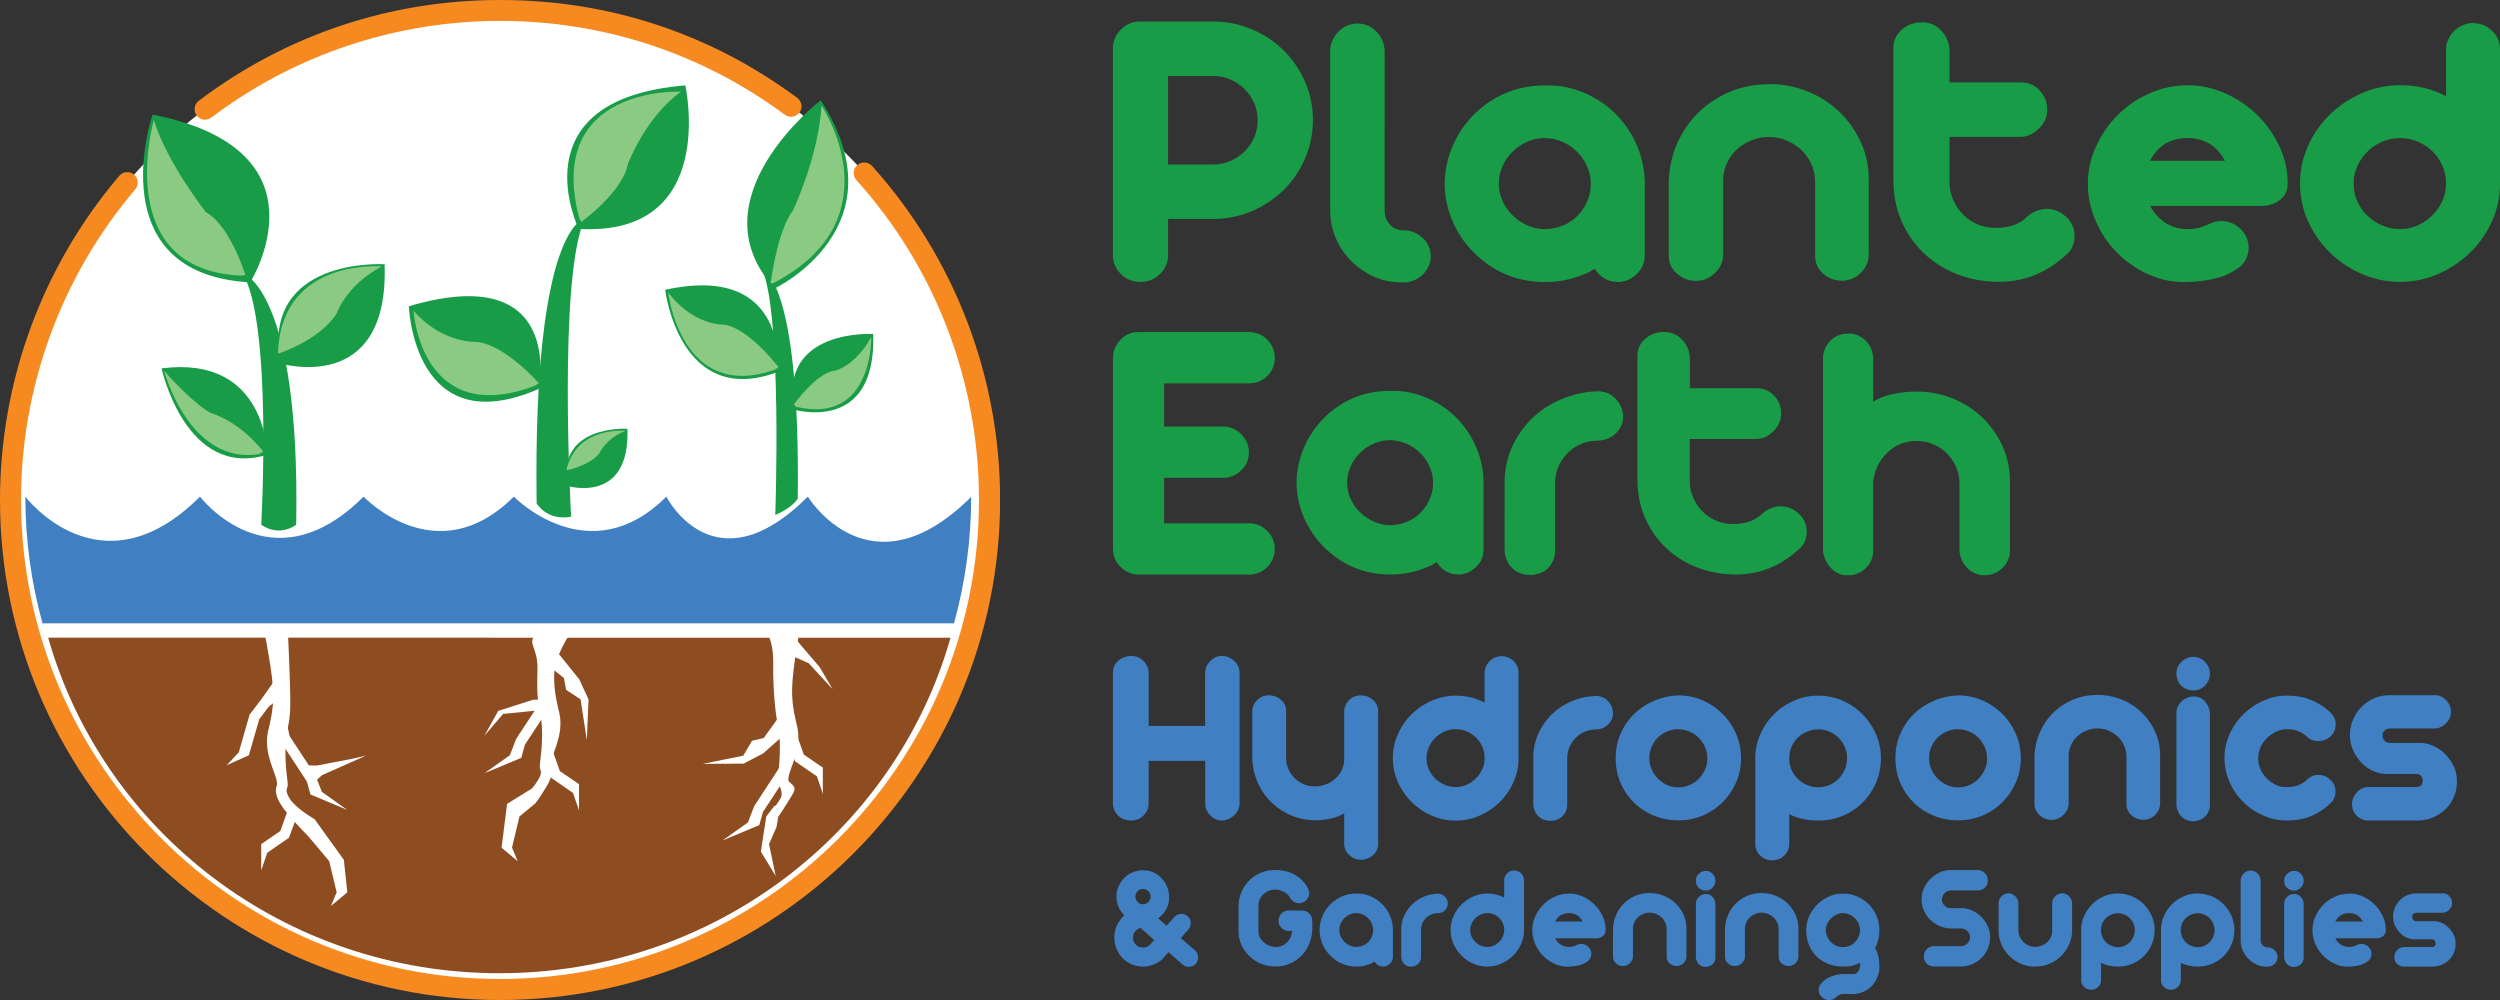 <svg width="465" height="186" viewBox="0 0 465 186" fill="none" xmlns="http://www.w3.org/2000/svg"><rect x="0" y="0" width="465" height="186" fill="#333333" stroke="none"/><g clip-path="url(#a)"><path d="M170.346 141.042c26.538-42.718 13.421-98.859-29.296-125.397C98.333-10.892 42.191 2.224 15.653 44.941-10.884 87.658 2.232 143.8 44.95 170.338c42.717 26.537 98.859 13.421 125.396-29.296Z" fill="#fff"/><path d="M180.638 92.374c0 8.153-1.116 16.062-3.194 23.569H7.908c-2.078-7.506-3.195-15.415-3.195-23.569 0 0 13.985 18.497 32.482 0 0 0 13.158 17.268 30.427 0 0 0 13.56 14.386 27.947 0 0 0 13.985 14.386 28.371 0 0 0 8.847 17.47 26.317 0 0 0 11.504 18.899 30.426 0" fill="#3F7FC2"/><path d="M176.796 118.624c-10.209 35.989-43.897 62.394-83.93 62.394-40.033 0-73.698-26.428-83.908-62.417" fill="#8E4C21"/><path d="M144.202 95.815s1.296-37.084-2.412-45.662c0 0 7.104 1.542 6.59 42.602 0 0-.849 1.586-4.178 3.038v.022ZM106.225 96.083s-2.502-44.612 2.569-55.447c0 0-9.695 1.028-8.98 52.99 0 0 1.898 3.329 6.411 2.48v-.022Z" fill="#189C48"/><path d="M152.647 18.654s-23.837 18.363-8.534 34.984c0 0 23.837-11.348 8.534-34.984ZM127.47 15.883s6.278 28.17-19.838 26.696c0 0-11.728-24.105 19.838-26.696ZM76.044 56.966s.871 25.512 24.172 15.37c0 0 5.004-24.015-24.172-15.37ZM116.702 79.753s-13.247-.827-11.169 10.634c0 0 11.683 3.53 11.169-10.634ZM162.409 62.127s-17.514-1.095-14.766 14.052c0 0 15.437 4.647 14.766-14.052ZM123.717 53.906s2.658 22.183 20.999 15.258c0 0 2.279-20.396-20.999-15.258Z" fill="#189C48"/><path d="M93 186c-51.27 0-93-41.708-93-93 0-22.094 7.886-43.495 22.183-60.295.693-.827 1.944-.916 2.748-.223.827.693.916 1.944.223 2.748C11.46 51.337 3.909 71.844 3.909 93c0 49.125 39.966 89.091 89.091 89.091 49.125 0 89.091-39.966 89.091-89.091 0-22.027-8.087-43.16-22.809-59.513-.715-.804-.648-2.033.156-2.77.804-.715 2.033-.648 2.77.156C177.556 47.963 186.022 70.035 186.022 93c0 51.292-41.73 93-93 93H93ZM38.156 22.273c-.603 0-1.184-.268-1.564-.782-.648-.871-.491-2.078.38-2.748C53.213 6.479 72.582 0 93 0c20.418 0 39.206 6.3 55.291 18.207.871.648 1.05 1.877.402 2.725-.648.871-1.877 1.05-2.726.402C130.553 9.919 112.234 3.887 93 3.887c-19.235 0-38.111 6.21-53.66 17.961-.357.268-.759.402-1.184.402v.022Z" fill="#F68A21"/><path d="m61.568 168.486 1.05-2.525-1.385-5.786-3.865-4.602c-.156-.156-4.021-4.021-5.25-6.121-1.005-1.697-.894-2.68-.603-3.507 0-.022 0-.045.022-.089 0-.09-.022-.246-.045-.447-.201-1.72-2.502-5.317-1.653-9.293.335-1.542 1.05-3.955.983-7.171-.089-3.687-1.497-10.522-1.542-10.992h4.289s.29 6.099.38 9.852c.067 3.239.156 4.982-.447 7.73-.782 3.663-.246 8.02-.045 9.65.045.447.067.604.067.738 0 .268-.089.513-.134.692-.112.313-.246.693.447 1.854 1.117 1.877 4.647 3.865 4.669 3.887l5.451 7.574.648 6.031-3.016 2.525h-.022Z" fill="#fff"/><path d="m42.177 142.326 2.234-2.39 2.011-7.015 2.234-2.927 3.329-4.713 1.564 3.306-3.574 2.86-1.765 2.345-1.921 6.68-4.111 1.854ZM57.748 147.777l-.67-2.413-5.049-7.707-.447-2.145 1.899-.402.38 1.787 4.803 7.328 1.206 3.06 4.714 3.351-6.836-2.859ZM48.589 161.895v-4.892l3.552-2.435 1.407-3.932 1.854.671-1.653 4.512-4.043 2.793-1.117 3.283Z" fill="#fff"/><path d="m58.53 145.476-2.323-3.15 2.703.067 6.479-1.229 2.703-.625-8.243 3.664-1.318 1.273ZM96.284 160.175l-1.05-2.524 1.385-5.786 2.971-2.457c.156-.157.938-1.251 2.189-3.329 1.006-1.698.894-2.681.604-3.507 0-.023 0-.045-.023-.09 0-.089.023-.245.045-.446.201-1.721 2.502-5.317 1.653-9.294-.335-1.541-1.05-3.954-.983-7.171.09-3.686 2.77-7.193 2.815-7.662l-6.523.424c-1.139 1.43.692 2.346.603 6.077-.067 3.239-.156 4.981.447 7.729.782 3.664.245 8.02.044 9.651-.044.447-.067.603-.067.737 0 .268.09.514.134.693.112.312.246.692-.446 1.854-1.117 1.876-1.609 1.854-1.653 1.899l-4.111 2.546-1.028 8.154 3.016 2.525-.022-.023Z" fill="#fff"/><path d="m109.152 137.679.312-7.595-1.72-3.731-3.82-4.736-1.05-1.653-1.564 3.306 3.575 2.837.402 2.19 2.703 1.787 1.162 7.595ZM96.954 140.963l.67-2.435 5.049-7.685.447-2.144-1.921-.402-.358 1.764-4.825 7.35-1.184 3.061-4.736 3.351 6.858-2.86ZM107.699 150.748v-4.892l-3.552-2.413-1.407-3.932-1.854.648 1.653 4.535 4.043 2.792 1.117 3.262Z" fill="#fff"/><path d="m100.394 132.117 1.497-2.033-2.725.067-6.501 2.077-2.569 4.625 3.485-4.066 4.915-.492 1.899-.178ZM144.27 162.878l-1.229-5.875 1.385-3.15.335-1.966c.156-.156 1.43-2.077 2.681-4.177 1.005-1.698-.514-1.765-.804-2.569 0-.023 0-.045-.023-.09 0-.089.023-.245.045-.446.201-1.721 2.502-5.317 1.653-9.294-.335-1.541-1.05-3.954-.983-7.171.089-3.686 1.184-9.472 1.229-9.941h-5.652s1.005 1.653.916 5.384c-.067 3.239.245 8.355.826 11.103.782 3.664.246 8.02.045 9.651-.045.446-.067.603-.067.737 0 .268.089.514.134.692.112.313 1.072 1.631.38 2.793-1.117 1.876-1.028 1.273-1.073 1.295l-1.541 2.011-1.005 6.546 2.725 4.467h.023Z" fill="#fff"/><path d="m130.709 142.08 7.596-.044 3.641-1.899 4.557-4.044.894-2.144-2.681-.38-2.658 3.708-2.167.492-1.653 2.792-7.529 1.519ZM141.231 153.473l.671-2.435 5.048-7.707.447-2.122-1.921-.402-.38 1.765-4.803 7.349-1.184 3.061-4.736 3.351 6.858-2.86ZM153.049 147.665v-4.892l-3.53-2.413-1.407-3.932-1.854.648 1.631 4.535 4.065 2.793 1.095 3.261ZM148.023 118.869l-4.223.939 2.793 1.854 3.82 1.698 4.468 4.847-2.413-4.11-3.217-3.753-1.228-1.475Z" fill="#fff"/><path d="M108.102 41.306s7.729-5.585 8.69-10.812c0 0 3.261-8.69 9.874-13.448 0 0-25.333-1.162-18.944 23.479l.402.782h-.022ZM105.376 87.46s3.977-.693 6.054-3.061c0 0 1.251-2.904 4.937-4.267 0 0-8.846-.871-10.924 6.881l-.067.447ZM100.238 71.286s-6.277-7.193-11.55-7.685c0 0-6.456.335-11.773-5.808 0 0 1.318 21.938 22.585 13.962l.737-.469ZM144.783 68.27s-5.562-7.327-10.164-7.886c0 0-5.63.246-10.343-6.009 0 0 2.39 20.597 19.882 14.364l.625-.447V68.27ZM147.643 75.24s4.177-5.808 7.461-6.255c0 0 3.686-.536 6.948-6.255 0 0 .357 16.308-13.962 12.935l-.47-.447.023.022Z" fill="#8BCA83"/><path d="M48.589 97.602s2.145-37.687-3.507-46.846c0 0 10.812 2.971 10.008 46.846 0 0-2.994 2.413-6.501 0Z" fill="#189C48"/><path d="M28.371 21.312S18.252 50.957 46.533 52.52c0 0 15.504-24.574-18.162-31.209ZM30.047 68.516s4.49 20.709 19.659 16.062c0 0-.045-18.587-19.659-16.062ZM71.532 49.147s-22.988-1.43-19.391 18.453c0 0 20.284 6.121 19.391-18.453Z" fill="#189C48"/><path d="M51.739 65.768s7.484-2.323 10.835-7.372c0 0 1.742-5.317 8.444-8.847 0 0-18.184-1.586-19.279 15.37v.871-.022ZM48.946 83.997s-3.865-5.339-9.829-7.216c0 0-3.262-1.698-8.601-7.841 0 0 4.624 17.604 17.693 15.526l.737-.469ZM45.64 51.158s-2.77-9.137-7.372-11.728c0 0-7.305-9.316-9.651-17.112 0 0-7.998 27.835 16.174 28.952l.849-.112ZM143.331 52.744s1.229-9.829 4.155-13.582c0 0 4.759-10.008 5.317-19.525 0 0 14.097 20.955-8.891 32.996l-.581.089v.022Z" fill="#8BCA83"/></g><g clip-path="url(#b)" fill="#189C48"><path d="M244.191 22.363c0 2.525-.487 4.902-1.462 7.143-.975 2.241-2.301 4.187-3.988 5.85-1.688 1.663-3.676 2.968-5.938 3.929-2.276.961-4.688 1.441-7.251 1.441h-8.288v6.651c0 1.416-.5 2.611-1.5 3.584-1.001.985-2.213 1.478-3.638 1.478-1.425 0-2.651-.493-3.638-1.478-1-.985-1.5-2.18-1.5-3.584V9.062c.012-1.404.512-2.611 1.512-3.584C209.5 4.493 210.713 4 212.138 4h13.426c2.551 0 4.976.48 7.251 1.441 2.275.961 4.251 2.266 5.938 3.929 1.688 1.663 3.013 3.609 3.988 5.85.975 2.242 1.463 4.619 1.463 7.143h-.013Zm-10.276 0c0-1.109-.212-2.168-.65-3.178-.437-1.01-1.037-1.884-1.8-2.648-.763-.751-1.663-1.342-2.688-1.774-1.025-.431-2.1-.64-3.225-.64h-8.288v16.479h8.288c1.125 0 2.2-.209 3.225-.64 1.025-.431 1.913-1.022 2.688-1.774.763-.751 1.363-1.626 1.8-2.611.438-.985.65-2.057.65-3.215ZM252.479 4.382c1.376 0 2.538.48 3.488 1.441.95.961 1.475 2.143 1.575 3.547V39.212c0 1.01.338 1.86 1.001 2.574.662.702 1.512 1.059 2.525 1.059 1.325 0 2.488.456 3.488 1.355s1.525 2.045 1.575 3.399c0 1.207-.425 2.279-1.263 3.215-.85.936-1.925 1.503-3.263 1.7h-1.075c-1.787 0-3.475-.369-5.063-1.096-1.587-.727-2.975-1.7-4.175-2.907-1.2-1.207-2.15-2.623-2.838-4.237-.688-1.613-1.038-3.301-1.038-5.062v-30.15c.15-1.256.688-2.34 1.613-3.251s2.075-1.379 3.45-1.441v.012ZM289.521 15.934c2.3.259 4.462.911 6.475 1.97 2.025 1.059 3.763 2.402 5.213 4.04 1.463 1.638 2.613 3.498 3.45 5.592.838 2.094 1.263 4.298 1.263 6.614v13.375c0 1.355-.512 2.513-1.538 3.473-1.025.961-2.175 1.441-3.45 1.441-1.788 0-3.225-.8-4.3-2.414-.263.099-.488.222-.688.345-.2.123-.412.234-.612.345-1.226.554-2.476.985-3.763 1.281-1.325.308-2.738.456-4.213.456-3.838 0-7.263-1.022-10.276-3.054-3.013-2.045-5.263-4.668-6.751-7.895-.512-1.158-.912-2.34-1.187-3.547-.288-1.207-.425-2.463-.425-3.781s.137-2.574.425-3.781c.275-1.207.675-2.389 1.187-3.547 1.488-3.276 3.726-5.912 6.751-7.932 3.013-2.008 6.438-3.018 10.276-3.018h1.112c.338 0 .675.025 1.038.074l.013-.037Zm-2.226 26.677c1.175 0 2.288-.209 3.338-.64 1.05-.431 1.95-1.022 2.725-1.774.763-.751 1.376-1.65 1.838-2.685.463-1.035.688-2.155.688-3.362 0-1.108-.225-2.18-.688-3.215-.462-1.034-1.088-1.934-1.875-2.722-.788-.776-1.713-1.404-2.763-1.847-1.05-.456-2.138-.677-3.263-.677s-2.2.222-3.225.677-1.925 1.071-2.725 1.847c-.788.776-1.413 1.687-1.875 2.722-.463 1.035-.688 2.106-.688 3.215 0 1.109.238 2.254.725 3.288.488 1.034 1.125 1.921 1.913 2.685.787.751 1.7 1.367 2.725 1.81 1.025.456 2.075.677 3.15.677ZM329.024 15.639c2.451 0 4.801.443 7.051 1.318 2.25.887 4.213 2.118 5.901 3.707 1.687 1.589 3.037 3.461 4.062 5.628 1.026 2.168 1.538 4.508 1.538 7.033v13.979c0 1.306-.475 2.439-1.413 3.399-.95.961-2.112 1.466-3.487 1.515-1.388 0-2.576-.443-3.563-1.318-1-.887-1.5-2.007-1.5-3.362v-13.597c0-1.158-.213-2.254-.65-3.288-.438-1.035-1.051-1.921-1.838-2.685-.788-.751-1.713-1.367-2.763-1.81-1.05-.456-2.188-.677-3.413-.677-1.125 0-2.2.209-3.225.64-1.025.431-1.913.998-2.688 1.7-.762.702-1.375 1.564-1.837 2.574-.463 1.01-.688 2.069-.688 3.178v13.757c0 1.306-.513 2.451-1.538 3.436-1.025.985-2.2 1.478-3.525 1.478-1.325 0-2.5-.456-3.525-1.355-1.025-.911-1.538-2.007-1.538-3.325v-13.597c.05-2.513.55-4.889 1.5-7.106s2.25-4.151 3.913-5.813c1.663-1.663 3.613-2.968 5.863-3.929 2.25-.961 4.701-1.441 7.363-1.441v-.037ZM357.402 4.148c1.438 0 2.638.493 3.6 1.478.976.985 1.513 2.204 1.613 3.658v6.047h13.189c1.488 0 2.688.505 3.6 1.515.925 1.01 1.375 2.192 1.375 3.547s-.512 2.488-1.537 3.51c-1.025 1.035-2.176 1.552-3.451 1.552h-13.188v8.313c0 1.158.212 2.254.65 3.288.437 1.034 1.037 1.958 1.8 2.759.762.8 1.675 1.441 2.725 1.884 1.05.456 2.188.677 3.413.677 1.325 0 2.463-.172 3.413-.53.95-.345 1.775-.874 2.487-1.589 1.076-.911 2.263-1.367 3.563-1.404 1.3-.025 2.513.468 3.638 1.478.513.456.888.973 1.15 1.552.25.579.4 1.182.425 1.81.025.628-.062 1.244-.262 1.847-.2.604-.538 1.133-1 1.589-1.788 1.712-3.763 3.017-5.901 3.929s-4.45 1.355-6.901 1.355c-2.662 0-5.163-.443-7.513-1.318-2.35-.875-4.425-2.143-6.213-3.781-1.788-1.638-3.213-3.596-4.25-5.887-1.05-2.291-1.6-4.853-1.65-7.673V8.914c0-1.367.525-2.5 1.575-3.399 1.05-.911 2.262-1.355 3.638-1.355l.012-.012ZM406.869 15.861c2.451 0 4.801.505 7.051 1.515 2.25 1.01 4.225 2.352 5.951 4.04 1.712 1.687 3.075 3.621 4.1 5.813 1.025 2.192 1.538 4.495 1.538 6.909 0 1.306-.5 2.34-1.501 3.104-1 .751-2.237 1.109-3.712 1.059h-20.402c1.687 2.87 4.013 4.311 6.975 4.311.813 0 1.513-.074 2.076-.222a9.615 9.615 0 0 0 1.5-.53c.437-.197.875-.382 1.3-.53.425-.148.937-.222 1.5-.222 1.075.049 2 .357 2.8.911.788.554 1.388 1.244 1.763 2.081.387.825.512 1.724.387 2.685-.125.961-.575 1.835-1.337 2.648-1.375 1.108-2.913 1.884-4.601 2.303-1.687.431-3.475.665-5.363.714-2.45.099-4.813-.345-7.05-1.318-2.251-.985-4.238-2.315-5.938-4.003-1.713-1.687-3.076-3.67-4.063-5.936-1-2.266-1.5-4.606-1.5-7.032 0-2.426.5-4.655 1.5-6.872 1-2.217 2.337-4.163 4.025-5.862 1.688-1.687 3.65-3.03 5.901-4.04 2.25-1.01 4.625-1.515 7.138-1.515l-.038-.012Zm6.976 14.053c-.875-1.564-1.888-2.66-3.063-3.288-1.175-.628-2.475-.948-3.913-.948-1.437 0-2.8.32-3.95.948-1.15.628-2.163 1.724-3.025 3.288h13.964-.013ZM460.012 4.308c1.325 0 2.488.468 3.488 1.392 1 .936 1.5 2.131 1.5 3.584v24.854c0 2.463-.5 4.816-1.5 7.033-1 2.217-2.35 4.151-4.063 5.813-1.713 1.663-3.688 2.981-5.938 3.966-2.25.985-4.601 1.478-7.051 1.478s-4.813-.48-7.05-1.441c-2.251-.961-4.226-2.266-5.951-3.929-1.713-1.663-3.075-3.596-4.1-5.813-1.026-2.217-1.538-4.582-1.538-7.106s.5-4.816 1.5-7.032 2.35-4.151 4.063-5.813c1.713-1.663 3.688-2.981 5.951-3.966 2.25-.985 4.625-1.478 7.138-1.478 3.062 0 5.9.677 8.513 2.045V9.197c0-.653.138-1.281.425-1.884.275-.603.65-1.133 1.113-1.589.462-.456 1-.801 1.612-1.059.613-.259 1.25-.382 1.913-.382l-.025.025Zm-13.576 21.381c-1.175 0-2.288.222-3.338.677-1.05.456-1.975 1.071-2.763 1.847-.787.776-1.413 1.687-1.875 2.722-.463 1.035-.688 2.106-.688 3.215 0 1.109.225 2.254.688 3.288.462 1.034 1.088 1.921 1.875 2.685.788.751 1.713 1.367 2.763 1.81 1.05.456 2.163.677 3.338.677 1.175 0 2.2-.222 3.225-.677s1.925-1.072 2.725-1.847c.788-.776 1.413-1.675 1.875-2.685.463-1.01.688-2.094.688-3.252 0-1.158-.225-2.328-.688-3.362-.462-1.034-1.087-1.934-1.875-2.685-.787-.751-1.7-1.342-2.725-1.774-1.025-.431-2.1-.64-3.225-.64ZM232.29 97.332c1.338 0 2.475.468 3.4 1.416.938.936 1.4 2.045 1.4 3.313 0 1.367-.462 2.5-1.4 3.424-.925.924-2.062 1.38-3.4 1.38H211.8c-1.237 0-2.35-.456-3.325-1.38-.975-.911-1.462-2.057-1.462-3.424V66.554c0-1.219.45-2.328 1.362-3.313.913-.985 2.05-1.478 3.438-1.478h20.489c1.338 0 2.476.468 3.401 1.416.937.948 1.4 2.069 1.4 3.387 0 1.318-.463 2.5-1.4 3.387-.925.899-2.063 1.343-3.401 1.343h-15.776v8.042h10.963c1.288 0 2.413.468 3.363 1.416.95.936 1.438 2.069 1.438 3.387 0 1.318-.475 2.439-1.438 3.35-.95.924-2.075 1.379-3.363 1.379h-10.963v8.473h15.764v-.012ZM260.593 72.761c2.15.234 4.163.85 6.05 1.835 1.888.985 3.513 2.241 4.876 3.781 1.362 1.527 2.438 3.276 3.225 5.222.788 1.958 1.188 4.015 1.188 6.17v12.488c0 1.269-.475 2.353-1.438 3.252-.963.899-2.025 1.342-3.225 1.342-1.675 0-3.013-.751-4.013-2.254-.238.099-.45.197-.65.321-.188.123-.388.221-.575.32-1.15.517-2.313.924-3.513 1.194-1.238.284-2.55.419-3.938.419-3.588 0-6.776-.948-9.601-2.857-2.813-1.909-4.913-4.36-6.301-7.378-.475-1.084-.85-2.192-1.112-3.313-.263-1.133-.4-2.303-.4-3.535 0-1.232.125-2.402.4-3.522.262-1.133.637-2.242 1.112-3.313 1.388-3.054 3.488-5.53 6.301-7.414 2.813-1.884 6.013-2.82 9.601-2.82h1.038c.312 0 .637.025.962.074l.013-.012Zm-2.075 24.916c1.1 0 2.137-.197 3.112-.604.975-.394 1.825-.948 2.538-1.663.713-.702 1.288-1.54 1.725-2.5.425-.961.65-2.007.65-3.141 0-1.035-.212-2.032-.65-2.993-.425-.961-1.012-1.81-1.75-2.537-.738-.727-1.6-1.306-2.575-1.724-.975-.419-2-.64-3.05-.64-1.051 0-2.051.209-3.013.64-.95.419-1.8.998-2.538 1.724-.738.727-1.325 1.577-1.75 2.537-.425.961-.65 1.971-.65 2.993s.225 2.106.675 3.067c.45.961 1.05 1.798 1.787 2.5.738.702 1.588 1.269 2.538 1.7.95.419 1.938.64 2.938.64h.013ZM284.52 106.926c-1.288 0-2.363-.406-3.225-1.232-.863-.825-1.338-1.921-1.438-3.276V89.363c.05-2.254.538-4.385 1.463-6.392.937-1.995 2.175-3.744 3.725-5.222 1.55-1.478 3.363-2.66 5.451-3.522 2.075-.874 4.287-1.355 6.625-1.453 1.338 0 2.45.443 3.326 1.343.887.899 1.375 1.971 1.475 3.251 0 1.269-.45 2.34-1.363 3.215-.913.875-2.025 1.33-3.363 1.379-1.1 0-2.125.197-3.075.604-.95.406-1.788.948-2.5 1.663-.713.702-1.288 1.54-1.725 2.5-.426.961-.651 2.007-.651 3.141v12.846c-.1 1.219-.562 2.242-1.4 3.03-.837.8-1.95 1.194-3.337 1.194l.012-.012ZM309.447 61.75c1.338 0 2.463.456 3.363 1.379.913.924 1.413 2.057 1.5 3.424v5.653h12.327c1.387 0 2.5.468 3.362 1.416.863.936 1.288 2.045 1.288 3.313 0 1.268-.475 2.315-1.438 3.276-.95.961-2.025 1.441-3.225 1.441h-12.326v7.759c0 1.084.2 2.106.612 3.067.4.961.963 1.823 1.688 2.574.713.751 1.563 1.343 2.538 1.761.975.419 2.038.64 3.188.64 1.237 0 2.3-.16 3.187-.493.888-.333 1.663-.825 2.326-1.478 1-.85 2.112-1.281 3.338-1.306 1.212-.025 2.35.431 3.4 1.379.475.419.837.911 1.075 1.453.237.542.375 1.108.4 1.7.025.591-.063 1.17-.25 1.724-.188.567-.5 1.06-.938 1.478-1.675 1.602-3.512 2.821-5.513 3.671-2 .849-4.15 1.268-6.45 1.268-2.488 0-4.826-.406-7.026-1.231-2.2-.826-4.138-1.996-5.801-3.535-1.675-1.527-3-3.362-3.975-5.505-.975-2.143-1.488-4.532-1.538-7.168V66.197c0-1.269.488-2.328 1.463-3.178.975-.85 2.113-1.269 3.4-1.269h.025ZM343.763 62.034c1.238 0 2.3.419 3.188 1.269.888.85 1.375 1.958 1.463 3.313v8.116c1.1-.702 2.387-1.207 3.863-1.478 1.475-.283 2.887-.419 4.225-.419 2.338 0 4.563.419 6.663 1.269 2.1.85 3.938 2.02 5.513 3.522 1.575 1.502 2.825 3.276 3.763 5.296.925 2.02 1.4 4.188 1.4 6.491v12.919c0 1.269-.437 2.353-1.325 3.252-.888.899-2 1.367-3.325 1.416-1.238 0-2.288-.406-3.151-1.232-.862-.825-1.387-1.872-1.575-3.14V89.93c0-1.034-.2-2.032-.612-3.005-.4-.961-.963-1.81-1.688-2.537-.713-.727-1.55-1.306-2.513-1.724-.95-.431-2.012-.64-3.15-.64-2.15 0-3.975.727-5.476 2.192-1.5 1.466-2.375 3.252-2.612 5.37v12.772c0 1.268-.438 2.352-1.325 3.251-.888.899-2.001 1.367-3.338 1.417-1.188 0-2.213-.407-3.051-1.232-.837-.825-1.375-1.872-1.612-3.141V66.369c.1-1.17.562-2.192 1.4-3.03.837-.85 1.925-1.268 3.263-1.268l.012-.037Z"/></g><g clip-path="url(#c)" fill="#3F7FC2"><path d="M227.235 122c.833 0 1.596.3 2.289.91.692.61 1.034 1.38 1.034 2.301v24.193c0 .42-.091.82-.261 1.2-.181.381-.422.731-.743 1.031-.321.3-.683.54-1.084.72-.402.18-.813.26-1.225.26-.773 0-1.475-.31-2.118-.94-.642-.62-.963-1.381-.963-2.281v-7.871h-10.519v7.871c0 .9-.311 1.661-.944 2.281-.622.62-1.385.94-2.288.94-.994 0-1.807-.3-2.429-.91-.623-.61-.954-1.371-.984-2.301v-24.183c0-.991.341-1.781 1.034-2.351.692-.58 1.485-.86 2.389-.86.903 0 1.666.32 2.288.96.623.64.944 1.39.944 2.261v9.791h10.499v-9.801c0-.861.321-1.621.963-2.261.643-.64 1.345-.96 2.118-.96ZM236.048 129.341c.803 0 1.536.27 2.188.81.663.54.984 1.25.984 2.111v8.691c0 .74.14 1.42.411 2.06.271.64.653 1.2 1.135 1.681.481.48 1.054.86 1.706 1.15.662.29 1.375.43 2.148.43.672 0 1.345-.13 1.997-.38.663-.25 1.235-.61 1.737-1.05.502-.451.903-.981 1.204-1.611.301-.62.462-1.3.462-2.04v-8.781c0-.831.301-1.551.893-2.161.593-.61 1.345-.91 2.239-.91.833 0 1.576.28 2.218.84.642.56.963 1.26.963 2.091v24.673c0 .831-.321 1.541-.963 2.111-.642.58-1.385.86-2.218.86s-1.526-.29-2.168-.86c-.643-.58-.964-1.33-.964-2.261v-5.52c-.743.45-1.586.78-2.529.98-.944.21-1.907.31-2.871.31-1.576 0-3.072-.3-4.477-.91-1.415-.61-2.66-1.441-3.734-2.501-1.074-1.05-1.927-2.31-2.549-3.77-.622-1.461-.944-3.051-.944-4.781v-8.211c0-.831.302-1.551.894-2.161.592-.61 1.345-.91 2.238-.91v.02ZM279.319 122.05c.833 0 1.566.3 2.188.89.622.59.944 1.35.944 2.28v15.793c0 1.57-.311 3.06-.944 4.461-.622 1.41-1.475 2.64-2.549 3.7-1.074 1.06-2.319 1.901-3.734 2.521-1.415.62-2.891.94-4.437.94-1.545 0-3.021-.3-4.436-.91-1.415-.61-2.66-1.441-3.734-2.501-1.074-1.06-1.937-2.29-2.58-3.7-.642-1.411-.963-2.911-.963-4.511s.311-3.051.943-4.461c.623-1.41 1.476-2.64 2.55-3.7 1.074-1.06 2.318-1.901 3.734-2.521 1.415-.62 2.91-.94 4.476-.94 1.927 0 3.714.43 5.35 1.3v-5.521c0-.41.091-.81.261-1.2.181-.38.412-.72.703-1.01.291-.29.622-.51 1.014-.67.381-.16.782-.24 1.204-.24h.01Zm-8.532 13.582c-.742 0-1.435.14-2.098.43-.662.29-1.234.68-1.736 1.18-.502.5-.893 1.071-1.184 1.731-.291.66-.432 1.34-.432 2.04 0 .74.141 1.43.432 2.09.291.66.682 1.22 1.184 1.701.502.48 1.074.86 1.736 1.15.663.29 1.356.43 2.098.43.743 0 1.385-.14 2.028-.43.642-.29 1.214-.68 1.706-1.18.502-.501.894-1.061 1.185-1.701.291-.64.431-1.33.431-2.06s-.14-1.48-.431-2.13c-.291-.66-.683-1.221-1.185-1.711-.502-.48-1.064-.86-1.706-1.13-.643-.27-1.315-.41-2.028-.41ZM288.323 152.675c-.864 0-1.586-.28-2.169-.84-.582-.56-.903-1.301-.963-2.231v-8.881c.03-1.54.361-2.981.984-4.341.622-1.36 1.465-2.54 2.509-3.55 1.044-1.01 2.268-1.811 3.663-2.401 1.396-.59 2.881-.92 4.457-.98.903 0 1.646.3 2.238.91.593.61.924 1.341.984 2.211 0 .86-.301 1.59-.913 2.18-.613.59-1.365.91-2.269.94-.743 0-1.425.14-2.067.41-.643.27-1.205.65-1.687 1.13-.482.48-.863 1.051-1.154 1.701-.291.66-.432 1.37-.432 2.14v8.741c-.06.83-.381 1.521-.943 2.061-.562.54-1.305.81-2.238.81v-.01ZM312.171 129.341c1.576 0 3.072.3 4.477.91 1.415.61 2.65 1.441 3.714 2.501 1.064 1.06 1.907 2.29 2.529 3.7.622 1.41.944 2.931.944 4.561s-.301 3.1-.914 4.491c-.612 1.39-1.435 2.62-2.479 3.67-1.044 1.06-2.268 1.891-3.684 2.501-1.415.61-2.941.91-4.577.91-1.636 0-3.111-.29-4.527-.86-1.415-.58-2.649-1.381-3.713-2.421-1.064-1.04-1.897-2.26-2.51-3.67-.612-1.411-.913-2.941-.913-4.611s.291-3.101.893-4.491c.592-1.39 1.415-2.61 2.459-3.65s2.279-1.871 3.714-2.501c1.425-.62 2.961-.97 4.597-1.03l-.01-.01Zm0 6.291c-.743 0-1.425.14-2.067.41-.643.27-1.215.65-1.707 1.13-.502.48-.893 1.051-1.184 1.711-.291.66-.432 1.37-.432 2.13 0 .76.141 1.43.432 2.09.291.66.682 1.23 1.184 1.731.502.5 1.064.89 1.707 1.18.642.29 1.335.43 2.067.43.733 0 1.436-.14 2.098-.43.663-.29 1.225-.68 1.716-1.18.482-.501.864-1.071 1.155-1.731.291-.66.431-1.35.431-2.09-.06-1.47-.592-2.72-1.586-3.741-.993-1.03-2.268-1.57-3.804-1.63l-.01-.01ZM338.188 129.391c1.576 0 3.071.31 4.477.91 1.415.61 2.65 1.441 3.714 2.501 1.063 1.06 1.907 2.29 2.529 3.7.622 1.41.943 2.911.943 4.511s-.301 3.11-.893 4.511c-.592 1.41-1.415 2.64-2.459 3.7s-2.279 1.891-3.714 2.501c-1.425.61-2.961.91-4.597.91-1.987 0-3.794-.4-5.39-1.2v5.52c0 .831-.301 1.551-.913 2.161-.613.61-1.365.91-2.269.91-.803 0-1.515-.28-2.148-.84-.622-.56-.953-1.26-.984-2.091v-16.082c0-1.57.312-3.051.944-4.461.622-1.41 1.465-2.64 2.529-3.7 1.054-1.06 2.299-1.901 3.714-2.521 1.415-.62 2.921-.94 4.527-.94h-.01Zm-5.39 11.622c0 .8.141 1.53.432 2.18.291.66.682 1.221 1.184 1.701.502.48 1.074.86 1.736 1.13.653.27 1.345.41 2.048.41.773 0 1.476-.14 2.118-.43.642-.29 1.204-.68 1.686-1.18.482-.501.863-1.071 1.134-1.731.271-.66.412-1.35.412-2.09 0-.74-.141-1.43-.432-2.09-.291-.65-.672-1.221-1.154-1.701a5.26 5.26 0 0 0-1.686-1.13c-.643-.27-1.335-.41-2.068-.41-.733 0-1.485.14-2.138.43-.662.29-1.224.67-1.716 1.15-.482.48-.863 1.041-1.134 1.681-.271.64-.412 1.33-.412 2.06l-.01.02ZM364.205 129.341c1.576 0 3.071.3 4.476.91 1.416.61 2.65 1.441 3.714 2.501 1.064 1.06 1.907 2.29 2.53 3.7.622 1.41.943 2.931.943 4.561s-.301 3.1-.913 4.491c-.612 1.39-1.436 2.62-2.479 3.67-1.044 1.06-2.269 1.891-3.684 2.501-1.415.61-2.941.91-4.577.91-1.636 0-3.112-.29-4.527-.86-1.415-.58-2.65-1.381-3.714-2.421-1.064-1.04-1.897-2.26-2.509-3.67-.612-1.411-.914-2.941-.914-4.611s.292-3.101.894-4.491c.592-1.39 1.415-2.61 2.459-3.65s2.278-1.871 3.714-2.501c1.425-.62 2.961-.97 4.597-1.03l-.01-.01Zm0 6.291c-.743 0-1.425.14-2.068.41-.642.27-1.214.65-1.706 1.13-.502.48-.894 1.051-1.185 1.711-.291.66-.431 1.37-.431 2.13 0 .76.14 1.43.431 2.09.291.66.683 1.23 1.185 1.731.502.5 1.064.89 1.706 1.18.643.29 1.335.43 2.068.43.733 0 1.435-.14 2.098-.43.662-.29 1.224-.68 1.716-1.18.482-.501.863-1.071 1.154-1.731.291-.66.432-1.35.432-2.09-.06-1.47-.592-2.72-1.586-3.741-.994-1.03-2.268-1.57-3.804-1.63l-.01-.01ZM390.121 129.251c1.546 0 3.021.28 4.437.84 1.415.56 2.65 1.35 3.713 2.351 1.064 1.01 1.908 2.2 2.55 3.58.642 1.37.964 2.861.964 4.461v8.881c0 .83-.292 1.551-.894 2.161-.592.61-1.325.93-2.188.96-.873 0-1.616-.28-2.238-.84-.623-.56-.944-1.271-.944-2.141v-8.641c0-.74-.14-1.43-.411-2.09-.271-.66-.663-1.221-1.155-1.701-.501-.48-1.074-.86-1.736-1.15-.662-.29-1.375-.43-2.148-.43-.703 0-1.375.14-2.028.41-.642.27-1.204.63-1.686 1.08-.482.45-.863.99-1.154 1.631-.291.64-.432 1.31-.432 2.02v8.741c0 .83-.321 1.561-.963 2.181-.643.62-1.385.94-2.219.94-.833 0-1.575-.29-2.218-.86-.642-.58-.963-1.281-.963-2.111v-8.641c.03-1.6.341-3.101.943-4.511.592-1.41 1.415-2.64 2.459-3.7 1.044-1.051 2.269-1.891 3.684-2.501 1.415-.61 2.951-.91 4.627-.91v-.01ZM407.998 122.19c.833 0 1.546.31 2.148.94.592.62.893 1.35.893 2.181 0 .83-.301 1.56-.893 2.18-.592.62-1.305.94-2.148.94-.934-.03-1.697-.33-2.289-.89-.592-.56-.893-1.35-.893-2.381.03-.83.361-1.54.984-2.11.622-.58 1.355-.86 2.188-.86h.01Zm0 7.341c.833 0 1.535.3 2.098.91.562.61.873 1.341.943 2.211v16.992c0 .87-.271 1.581-.823 2.161-.542.58-1.285.9-2.218.96-.833 0-1.546-.26-2.118-.77-.572-.51-.934-1.231-1.064-2.161v-17.372c.06-.83.401-1.521 1.014-2.061.612-.54 1.335-.83 2.168-.86v-.01ZM425.493 129.391c3.212 0 5.942 1.12 8.19 3.361.542.61.793 1.33.743 2.16-.05.83-.361 1.52-.943 2.06-.583.54-1.315.83-2.219.86-.903.03-1.636-.25-2.218-.86-.994-.89-2.188-1.34-3.563-1.34-.743 0-1.436.15-2.098.46-.663.3-1.235.7-1.736 1.2-.502.5-.894 1.061-1.185 1.701-.291.64-.432 1.31-.432 2.02 0 .74.141 1.43.432 2.09.291.66.693 1.23 1.205 1.731.511.5 1.094.89 1.736 1.18.642.29 1.335.42 2.068.38 1.415 0 2.599-.43 3.563-1.3.582-.64 1.315-.961 2.218-.961.904 0 1.636.321 2.218.961.292.26.512.56.673.91.161.35.251.72.261 1.1.02.38-.04.76-.171 1.13-.13.37-.321.7-.572.98-1.124 1.12-2.359 1.971-3.714 2.541-1.345.57-2.84.86-4.476.86-1.636 0-3.122-.31-4.527-.94-1.415-.62-2.65-1.461-3.714-2.521-1.064-1.05-1.907-2.29-2.529-3.7-.623-1.411-.944-2.901-.944-4.461 0-1.56.311-3.01.944-4.421.622-1.41 1.475-2.64 2.549-3.7 1.074-1.06 2.319-1.901 3.734-2.541 1.415-.64 2.911-.96 4.477-.96l.03.02ZM452.855 129.301c.863 0 1.586.33 2.168.98.582.66.863 1.351.863 2.091 0 .83-.311 1.56-.944 2.18-.622.62-1.325.94-2.097.94h-8.291c-.382 0-.713.11-.984.34-.271.22-.411.54-.411.96 0 .45.13.79.411 1.03.271.241.602.361.984.361h5.44c.994 0 1.917.21 2.77.62.853.42 1.586.97 2.219 1.66.622.69 1.114 1.42 1.465 2.18.351.77.532 1.63.532 2.591.03 1.06-.151 2.05-.552 2.98-.402.93-.944 1.71-1.616 2.35-.673.641-1.466 1.141-2.359 1.511-.903.37-1.907.55-3.031.55h-8.863c-.833 0-1.556-.29-2.168-.86-.612-.58-.914-1.301-.914-2.161 0-.8.291-1.53.864-2.18.582-.66 1.284-1 2.117-1.03h8.863c.864 0 1.295-.38 1.295-1.15 0-.86-.431-1.291-1.295-1.291h-5.299c-.964 0-1.867-.2-2.72-.6-.854-.4-1.586-.95-2.219-1.65-.622-.71-1.114-1.47-1.465-2.3-.351-.83-.532-1.731-.532-2.691 0-.96.181-1.89.552-2.79.371-.89.873-1.68 1.516-2.35.642-.671 1.395-1.211 2.268-1.611.873-.4 1.817-.62 2.841-.65h8.572l.02-.01ZM222.267 176.769c.351.32.552.72.582 1.21.03.49-.121.91-.432 1.26-.321.37-.732.57-1.224.59-.502.02-.914-.13-1.255-.45l-2.62-2.27-1.094 1.29c-.492.43-1.034.77-1.646 1.01-.612.24-1.275.37-1.987.37-.823 0-1.576-.16-2.249-.48-.672-.32-1.244-.74-1.706-1.26-.462-.52-.803-1.12-1.044-1.781-.231-.66-.341-1.35-.321-2.05.02-.7.181-1.39.482-2.07.301-.68.763-1.31 1.375-1.87-.452-.451-.803-.971-1.074-1.561-.261-.59-.392-1.23-.392-1.92s.131-1.31.392-1.91c.261-.6.612-1.12 1.054-1.571.441-.45.963-.8 1.566-1.05.602-.25 1.234-.38 1.917-.38 1.064 0 1.997.29 2.77.87.783.58 1.345 1.301 1.706 2.161.352.86.472 1.77.342 2.73-.131.96-.572 1.84-1.325 2.621-.111.09-.221.19-.341.28-.111.09-.211.19-.312.28l1.546 1.37 1.466-1.62c.321-.37.722-.571 1.194-.591.482-.02.893.131 1.255.451.371.32.572.71.592 1.19.02.48-.131.9-.452 1.28l-1.405 1.6 2.65 2.271h-.01Zm-7.598-1.931-2.53-2.24c-.411.11-.753.33-1.014.66s-.391.71-.391 1.14c0 .5.181.94.532 1.3.361.37.793.55 1.325.55.532 0 .933-.18 1.295-.53l.793-.87-.01-.01Zm-2.078-9.481c-.392 0-.733.14-1.004.42-.271.28-.411.62-.411 1.01 0 .32.13.63.381.94.251.31.592.46 1.024.46.391 0 .732-.13 1.014-.41.281-.27.421-.6.421-1s-.14-.73-.421-1.01c-.282-.28-.623-.42-1.014-.42l.01.01ZM237.182 179.769c-.923-.02-1.786-.19-2.589-.5-.823-.34-1.546-.8-2.168-1.39-.623-.59-1.115-1.29-1.496-2.091-.371-.8-.562-1.67-.562-2.61v-4.571c0-.93.171-1.81.522-2.64.351-.82.823-1.54 1.435-2.16.613-.621 1.325-1.101 2.158-1.461.823-.35 1.747-.53 2.761-.53.542 0 1.033.05 1.465.14.773.13 1.485.38 2.138.76.994.56 1.787 1.351 2.359 2.361.07.13.14.29.21.48.061.19.101.37.101.53 0 .52-.191.97-.562 1.35-.372.37-.823.56-1.355.56-.412 0-.753-.11-1.014-.32-.261-.21-.502-.48-.703-.8-.22-.37-.532-.67-.933-.9-.321-.18-.733-.34-1.235-.48-.15-.02-.321-.03-.502-.03-.451 0-.863.08-1.234.24-.372.16-.703.37-.984.63s-.502.58-.672.95c-.171.37-.251.77-.251 1.18v4.491c-.02.52.05.95.211 1.29.16.34.381.65.672.93.291.28.632.5 1.014.67.381.17.823.26 1.305.28.491 0 .893-.08 1.224-.23.331-.15.623-.36.904-.63.271-.27.491-.59.662-.97.171-.37.251-.76.251-1.15h-.642c-.512 0-.944-.18-1.305-.55-.372-.36-.552-.81-.552-1.33s.18-1 .552-1.361c.361-.37.803-.55 1.305-.55h2.479c.542 0 .993.18 1.355.55.351.371.552.821.592 1.361v1.71c-.06.94-.261 1.81-.602 2.64-.352.831-.823 1.541-1.436 2.161-.612.62-1.324 1.1-2.158 1.46-.823.35-1.726.53-2.7.53h-.02ZM253.061 166.227c.843.09 1.636.34 2.379.73.743.39 1.375.9 1.917 1.5.532.61.954 1.3 1.265 2.081.311.78.462 1.59.462 2.45v4.961c0 .5-.191.94-.562 1.29-.372.35-.803.53-1.265.53-.663 0-1.184-.3-1.576-.9-.09.04-.181.08-.251.13s-.15.09-.221.13c-.451.21-.913.36-1.375.48-.492.11-1.004.17-1.546.17-1.405 0-2.669-.38-3.774-1.14-1.104-.76-1.937-1.73-2.479-2.931-.191-.43-.331-.87-.441-1.32-.101-.45-.151-.92-.151-1.4 0-.48.05-.95.151-1.4.1-.45.25-.89.441-1.32.542-1.211 1.365-2.201 2.479-2.941 1.105-.75 2.369-1.12 3.774-1.12h.412c.12 0 .251 0 .381.03l-.02-.01Zm-.813 9.901c.432 0 .843-.08 1.225-.24.381-.16.723-.38 1.004-.66s.501-.61.672-1c.171-.38.251-.8.251-1.25 0-.41-.08-.81-.251-1.19-.171-.38-.401-.72-.692-1.01-.292-.29-.633-.52-1.014-.69-.382-.171-.783-.251-1.195-.251-.411 0-.803.08-1.184.251-.371.17-.713.4-1.004.69-.291.29-.522.63-.692 1.01-.171.38-.251.78-.251 1.19 0 .43.09.84.271 1.22.18.38.411.71.702 1 .291.28.623.5 1.004.67.371.17.763.25 1.154.25v.01ZM262.456 179.799c-.502 0-.933-.16-1.264-.49-.342-.33-.522-.76-.562-1.3v-5.191c.02-.9.21-1.74.582-2.54.361-.801.853-1.491 1.465-2.081.612-.59 1.325-1.06 2.138-1.4.813-.35 1.686-.54 2.6-.58.522 0 .963.18 1.305.53.351.36.542.78.572 1.29 0 .5-.181.93-.532 1.28-.362.34-.793.53-1.325.54-.432 0-.833.08-1.215.241-.371.16-.702.38-.983.66s-.502.61-.673 1c-.17.38-.251.8-.251 1.25v5.101c-.04.49-.221.89-.552 1.2-.331.32-.763.48-1.305.48v.01ZM281.628 161.906c.491 0 .913.17 1.284.52.362.35.552.79.552 1.331v9.231c0 .92-.18 1.79-.552 2.61-.361.821-.863 1.541-1.495 2.161-.633.62-1.355 1.11-2.178 1.47-.823.37-1.687.55-2.59.55-.903 0-1.766-.18-2.59-.53-.823-.36-1.555-.84-2.178-1.46-.632-.62-1.134-1.34-1.505-2.161-.372-.82-.562-1.7-.562-2.64 0-.94.18-1.79.552-2.61.361-.821.863-1.541 1.495-2.161.633-.62 1.355-1.11 2.178-1.47.823-.37 1.697-.55 2.62-.55 1.124 0 2.168.25 3.122.75v-3.22c0-.241.05-.481.15-.701.101-.22.241-.42.412-.59.17-.17.361-.3.592-.39.221-.09.462-.14.703-.14h-.01Zm-4.979 7.941c-.432 0-.843.08-1.224.251-.382.17-.723.4-1.014.69-.291.29-.522.63-.693 1.01-.17.38-.251.78-.251 1.19 0 .43.081.84.251 1.22.171.38.402.71.693 1 .291.28.632.5 1.014.67.381.17.792.25 1.224.25.432 0 .803-.08 1.184-.25.372-.17.713-.4 1.004-.69.291-.29.522-.62.693-1 .17-.37.251-.78.251-1.21 0-.43-.081-.87-.251-1.25-.171-.38-.402-.71-.693-1-.291-.28-.622-.5-1.004-.66-.371-.161-.772-.241-1.184-.241v.02ZM291.816 166.197c.903 0 1.766.19 2.589.56.823.37 1.556.87 2.178 1.5.633.62 1.134 1.35 1.506 2.161.371.81.562 1.67.562 2.57 0 .49-.181.87-.552 1.15-.371.28-.823.41-1.365.39h-7.488c.622 1.07 1.475 1.6 2.559 1.6.302 0 .553-.03.763-.08.211-.06.392-.12.552-.2.161-.08.322-.14.482-.2.161-.06.341-.08.552-.08.392.02.733.13 1.024.34.291.21.502.46.652.771.141.31.191.64.141 1-.05.36-.211.68-.492.98-.502.41-1.074.7-1.686.86-.622.16-1.275.25-1.967.27-.904.04-1.767-.12-2.59-.49s-1.556-.86-2.178-1.49c-.633-.63-1.124-1.36-1.496-2.201-.361-.84-.552-1.71-.552-2.61 0-.9.181-1.73.552-2.55.372-.821.863-1.551 1.476-2.171.622-.63 1.345-1.13 2.168-1.5.823-.37 1.696-.56 2.62-.56l-.01-.02Zm2.559 5.211c-.321-.58-.693-.99-1.124-1.22-.432-.241-.914-.351-1.435-.351-.522 0-1.024.12-1.446.351-.421.23-.793.64-1.114 1.22h5.119ZM306.851 166.117c.904 0 1.767.16 2.59.49.823.33 1.546.79 2.168 1.37.622.59 1.114 1.29 1.496 2.091.371.81.562 1.68.562 2.61v5.191c0 .49-.171.91-.522 1.26-.351.36-.773.54-1.285.56-.502 0-.943-.16-1.305-.49-.361-.33-.552-.74-.552-1.25v-5.051c0-.43-.08-.84-.241-1.22-.16-.38-.381-.71-.672-1-.291-.28-.633-.5-1.014-.67-.381-.171-.803-.251-1.255-.251-.411 0-.803.08-1.184.241-.371.16-.703.37-.984.63s-.512.58-.672.95c-.171.37-.251.77-.251 1.18v5.101c0 .49-.191.91-.562 1.28-.372.36-.803.54-1.295.54-.492 0-.924-.17-1.295-.5-.371-.34-.562-.75-.562-1.24v-5.051c.02-.93.201-1.81.552-2.64.351-.821.823-1.541 1.435-2.161.613-.62 1.325-1.1 2.158-1.46.823-.35 1.727-.53 2.7-.53l-.01.02ZM317.29 161.986c.492 0 .904.18 1.255.55.351.37.522.79.522 1.281 0 .49-.171.91-.522 1.28s-.763.55-1.255.55c-.542-.02-.993-.19-1.335-.52-.351-.33-.522-.79-.522-1.39.02-.491.211-.901.583-1.231.361-.34.792-.51 1.284-.51l-.01-.01Zm0 4.291c.492 0 .894.18 1.225.53.331.36.512.79.552 1.29v9.932c0 .5-.161.93-.482 1.26-.321.34-.753.52-1.295.56-.492 0-.903-.15-1.234-.45-.342-.3-.542-.72-.623-1.26v-10.152c.04-.49.231-.89.593-1.21.351-.32.782-.49 1.264-.51v.01ZM327.679 166.117c.903 0 1.767.16 2.59.49.823.33 1.545.79 2.168 1.37.622.59 1.114 1.29 1.495 2.091.372.81.562 1.68.562 2.61v5.191c0 .49-.17.91-.522 1.26-.351.36-.773.54-1.284.56-.502 0-.944-.16-1.305-.49-.362-.33-.552-.74-.552-1.25v-5.051c0-.43-.081-.84-.241-1.22-.161-.38-.382-.71-.673-1-.291-.28-.632-.5-1.014-.67-.381-.171-.802-.251-1.254-.251-.412 0-.803.08-1.185.241-.371.16-.702.37-.983.63s-.512.58-.673.95c-.17.37-.251.77-.251 1.18v5.101c0 .49-.19.91-.562 1.28-.371.36-.803.54-1.295.54-.491 0-.923-.17-1.294-.5-.372-.34-.562-.75-.562-1.24v-5.051c.02-.93.2-1.81.552-2.64.351-.821.823-1.541 1.435-2.161.612-.62 1.325-1.1 2.158-1.46.823-.35 1.726-.53 2.7-.53l-.01.02ZM343.668 184.88h-.903c-.472.04-.883.24-1.235.59-.371.36-.823.53-1.335.53-.511 0-.963-.19-1.334-.56-.362-.33-.553-.74-.583-1.22-.03-.48.121-.89.432-1.25.562-.711 1.385-1.231 2.479-1.541.492-.15 1.014-.24 1.576-.25h2.088c.281-.04.502-.16.672-.36.412-.62.552-1.19.422-1.71v-.03c-.372.2-.803.37-1.285.5-.482.13-1.114.2-1.897.2-.994 0-1.907-.17-2.74-.5-.833-.34-1.556-.8-2.158-1.4-.602-.6-1.074-1.31-1.405-2.151-.342-.83-.502-1.74-.502-2.73 0-.92.19-1.79.562-2.61.381-.821.873-1.541 1.505-2.161.633-.62 1.355-1.11 2.168-1.47.813-.37 1.677-.55 2.58-.55s1.817.18 2.65.53c.823.36 1.546.84 2.168 1.46.622.62 1.104 1.34 1.445 2.161.352.82.522 1.7.522 2.64 0 1.27-.271 2.39-.813 3.37.542.731.813 1.921.813 3.561.02.54-.1 1.14-.351 1.78-.251.64-.592 1.191-1.014 1.641-.421.45-.923.81-1.505 1.08-.583.27-1.215.42-1.887.46h-1.125l-.01-.01Zm-.903-15.033c-.412 0-.803.09-1.184.271-.372.18-.713.41-1.004.7-.291.29-.522.62-.703.99-.18.37-.261.77-.261 1.18 0 .41.081.81.241 1.19.161.38.382.72.663 1.01.281.29.612.52 1.003.7.382.18.803.27 1.255.27.452 0 .873-.08 1.265-.25.391-.17.732-.4 1.014-.7.281-.3.501-.63.662-1.01.161-.37.241-.78.241-1.21 0-.43-.09-.83-.271-1.22-.181-.38-.412-.72-.703-1s-.632-.51-1.013-.67c-.382-.171-.783-.251-1.195-.251h-.01ZM362.84 165.637c-.452 0-.833.16-1.145.49-.311.33-.471.73-.491 1.22.02.43.18.8.491 1.11.312.31.693.46 1.145.46h1.917c.692 0 1.365.14 2.007.42.643.28 1.225.671 1.727 1.161.502.5.913 1.08 1.214 1.74.301.66.452 1.37.452 2.12s-.141 1.42-.422 2.081c-.281.66-.662 1.22-1.154 1.71-.492.49-1.064.87-1.716 1.16-.663.29-1.365.45-2.108.46h-5.009c-.562 0-1.024-.18-1.375-.55-.351-.36-.532-.82-.532-1.36 0-.5.181-.94.552-1.32.362-.371.823-.561 1.365-.561h5.009c.431 0 .813-.16 1.154-.48.341-.32.502-.7.502-1.15 0-.45-.161-.85-.492-1.16-.331-.31-.712-.47-1.144-.49h-1.937c-.713-.02-1.395-.17-2.058-.45-.662-.28-1.234-.66-1.726-1.14-.502-.48-.894-1.04-1.195-1.701-.301-.65-.451-1.37-.451-2.13 0-.69.14-1.36.421-2.02.281-.66.673-1.23 1.164-1.741.502-.5 1.074-.91 1.737-1.22.652-.31 1.355-.46 2.108-.46h5.008c.512 0 .944.18 1.295.55.362.36.552.82.592 1.361 0 .54-.18.99-.532 1.34-.361.36-.803.53-1.355.53h-5.008l-.01.02ZM373.56 166.167c.491 0 .923.18 1.294.55.372.37.563.81.563 1.33v4.931c0 .43.08.84.25 1.22.171.38.392.71.673 1 .281.28.612.5 1.004.67.391.17.793.25 1.224.25.432 0 .803-.08 1.185-.23.371-.15.712-.35 1.003-.62.291-.26.522-.58.693-.95.171-.37.251-.78.251-1.2v-5.111c0-.46.181-.89.532-1.26.351-.37.793-.57 1.295-.59.502 0 .943.18 1.315.55.361.37.552.77.572 1.22v5.051c0 .94-.181 1.81-.532 2.64-.362.83-.843 1.541-1.466 2.161-.622.62-1.345 1.1-2.168 1.46-.823.35-1.716.53-2.67.53-.903.04-1.766-.12-2.589-.46s-1.556-.82-2.178-1.43c-.633-.61-1.135-1.32-1.506-2.131-.371-.81-.562-1.67-.562-2.57v-5.161c0-.49.17-.91.522-1.28.351-.37.783-.56 1.305-.58l-.01.01ZM393.945 166.197c.924 0 1.787.18 2.62.53.823.36 1.546.84 2.168 1.46.623.62 1.114 1.34 1.476 2.161.361.82.552 1.7.552 2.64 0 .94-.171 1.81-.522 2.64-.351.831-.823 1.541-1.435 2.161-.613.62-1.335 1.1-2.169 1.46-.833.35-1.736.53-2.69.53-1.164 0-2.218-.23-3.151-.7v3.22c0 .49-.181.911-.532 1.261-.362.35-.793.53-1.325.53-.472 0-.883-.16-1.255-.49-.371-.33-.562-.73-.582-1.221v-9.401c0-.92.181-1.79.552-2.61.371-.821.863-1.541 1.476-2.161.622-.62 1.345-1.11 2.168-1.47.823-.37 1.706-.55 2.649-.55v.01Zm-3.151 6.791c0 .47.08.89.251 1.28.17.38.401.72.692 1 .291.28.623.5 1.014.66.381.16.783.24 1.194.24.452 0 .864-.08 1.235-.25.371-.17.703-.4.984-.69.281-.29.502-.62.662-1.01.161-.38.241-.79.241-1.22 0-.43-.09-.83-.251-1.22-.171-.38-.391-.72-.672-1s-.613-.5-.984-.66c-.381-.161-.783-.241-1.215-.241-.431 0-.873.08-1.254.251-.382.17-.713.39-1.004.67-.281.28-.502.61-.662.98-.161.37-.241.78-.241 1.21h.01ZM408.781 166.197c.913 0 1.796.18 2.619.53.823.36 1.546.84 2.168 1.46.623.62 1.115 1.34 1.476 2.161.361.82.552 1.7.552 2.64 0 .94-.171 1.81-.522 2.64-.351.831-.823 1.541-1.435 2.161-.613.62-1.335 1.1-2.168 1.46-.833.35-1.737.53-2.69.53-1.165 0-2.219-.23-3.152-.7v3.22c0 .49-.181.911-.532 1.261-.361.35-.793.53-1.325.53-.472 0-.883-.16-1.255-.49-.361-.33-.562-.73-.572-1.221v-9.401c0-.92.181-1.79.552-2.61.372-.821.863-1.541 1.476-2.161.622-.62 1.345-1.11 2.168-1.47.823-.37 1.706-.55 2.65-.55l-.01.01Zm-3.152 6.791c0 .47.08.89.251 1.28.17.38.401.72.692 1 .291.28.633.5 1.014.66.382.16.783.24 1.195.24.451 0 .863-.08 1.234-.25.372-.17.703-.4.984-.69.281-.29.502-.62.662-1.01.161-.38.241-.79.241-1.22 0-.43-.08-.83-.251-1.22-.17-.38-.391-.72-.672-1s-.612-.5-.984-.66c-.371-.161-.783-.241-1.214-.241-.432 0-.874.08-1.255.251-.381.17-.713.39-1.004.67-.281.28-.502.61-.662.98-.161.37-.241.78-.241 1.21h.01ZM418.627 161.936c.502 0 .934.18 1.285.53.351.36.542.8.572 1.321v11.081c0 .37.121.69.362.95.24.26.552.39.923.39.492 0 .913.17 1.285.511.361.34.562.76.572 1.26 0 .45-.151.84-.462 1.19-.311.34-.713.56-1.194.63h-.392c-.652 0-1.275-.13-1.857-.41-.582-.27-1.094-.63-1.535-1.08-.442-.45-.793-.97-1.044-1.57-.251-.601-.382-1.231-.382-1.881v-11.191c.061-.471.251-.871.593-1.211.341-.34.762-.51 1.264-.53l.01.01ZM426.707 161.986c.492 0 .904.18 1.255.55.351.37.522.79.522 1.281 0 .49-.171.91-.522 1.28s-.763.55-1.255.55c-.542-.02-.993-.19-1.335-.52-.351-.33-.522-.79-.522-1.39.02-.491.211-.901.583-1.231.361-.34.793-.51 1.284-.51l-.01-.01Zm0 4.291c.492 0 .894.18 1.225.53.331.36.512.79.552 1.29v9.932c0 .5-.161.93-.482 1.26-.321.34-.753.52-1.295.56-.492 0-.903-.15-1.234-.45-.332-.3-.542-.72-.623-1.26v-10.152c.041-.49.231-.89.593-1.21.351-.32.783-.49 1.264-.51v.01ZM436.925 166.197c.904 0 1.767.19 2.59.56.823.37 1.556.87 2.178 1.5.632.62 1.134 1.35 1.506 2.161.371.81.562 1.67.562 2.57 0 .49-.181.87-.552 1.15-.372.28-.823.41-1.365.39h-7.488c.622 1.07 1.475 1.6 2.559 1.6.301 0 .552-.03.763-.08.211-.06.392-.12.552-.2.161-.08.321-.14.482-.2.161-.06.341-.08.552-.08.391.02.733.13 1.024.34.291.21.502.46.652.771.141.31.191.64.141 1-.05.36-.211.68-.492.98-.502.41-1.074.7-1.686.86-.623.16-1.275.25-1.968.27-.903.04-1.766-.12-2.589-.49s-1.556-.86-2.178-1.49c-.633-.63-1.125-1.36-1.496-2.201-.361-.84-.552-1.71-.552-2.61 0-.9.181-1.73.552-2.55.371-.821.863-1.551 1.476-2.171.622-.63 1.345-1.13 2.168-1.5.823-.37 1.696-.56 2.619-.56l-.01-.02Zm2.56 5.211c-.321-.58-.693-.99-1.124-1.22-.432-.241-.914-.351-1.436-.351-.522 0-1.023.12-1.445.351-.422.23-.793.64-1.114 1.22h5.119ZM454.33 166.137c.502 0 .934.19 1.265.58.341.38.502.79.502 1.22 0 .49-.181.91-.552 1.28-.362.36-.773.55-1.225.55h-4.838c-.221 0-.422.07-.582.2-.161.131-.241.321-.241.561 0 .26.08.46.241.6.16.14.351.21.582.21h3.182c.582 0 1.124.12 1.616.37.502.24.933.57 1.295.97.361.4.652.83.853 1.28.211.45.311.95.311 1.52.02.62-.09 1.201-.321 1.741s-.552 1-.944 1.37c-.391.37-.853.67-1.385.88-.522.21-1.114.32-1.776.32h-5.18c-.492 0-.913-.17-1.264-.5-.352-.34-.532-.76-.532-1.26 0-.47.17-.89.512-1.28.341-.38.752-.581 1.234-.601h5.179c.502 0 .763-.23.763-.67 0-.51-.251-.76-.763-.76h-3.091c-.562 0-1.094-.12-1.586-.35-.502-.23-.934-.55-1.295-.97-.371-.41-.652-.86-.863-1.34-.211-.49-.311-1.01-.311-1.57 0-.561.11-1.101.321-1.621.211-.53.512-.98.883-1.37.372-.39.813-.71 1.325-.94.502-.23 1.064-.36 1.656-.38h5.009l.02-.04Z"/></g><defs><clipPath id="a"><path fill="#fff" d="M0 0h186v186H0z"/></clipPath><clipPath id="b"><path fill="#fff" transform="translate(207 4)" d="M0 0h258v103H0z"/></clipPath><clipPath id="c"><path fill="#fff" transform="translate(207 122)" d="M0 0h250v64H0z"/></clipPath></defs></svg>